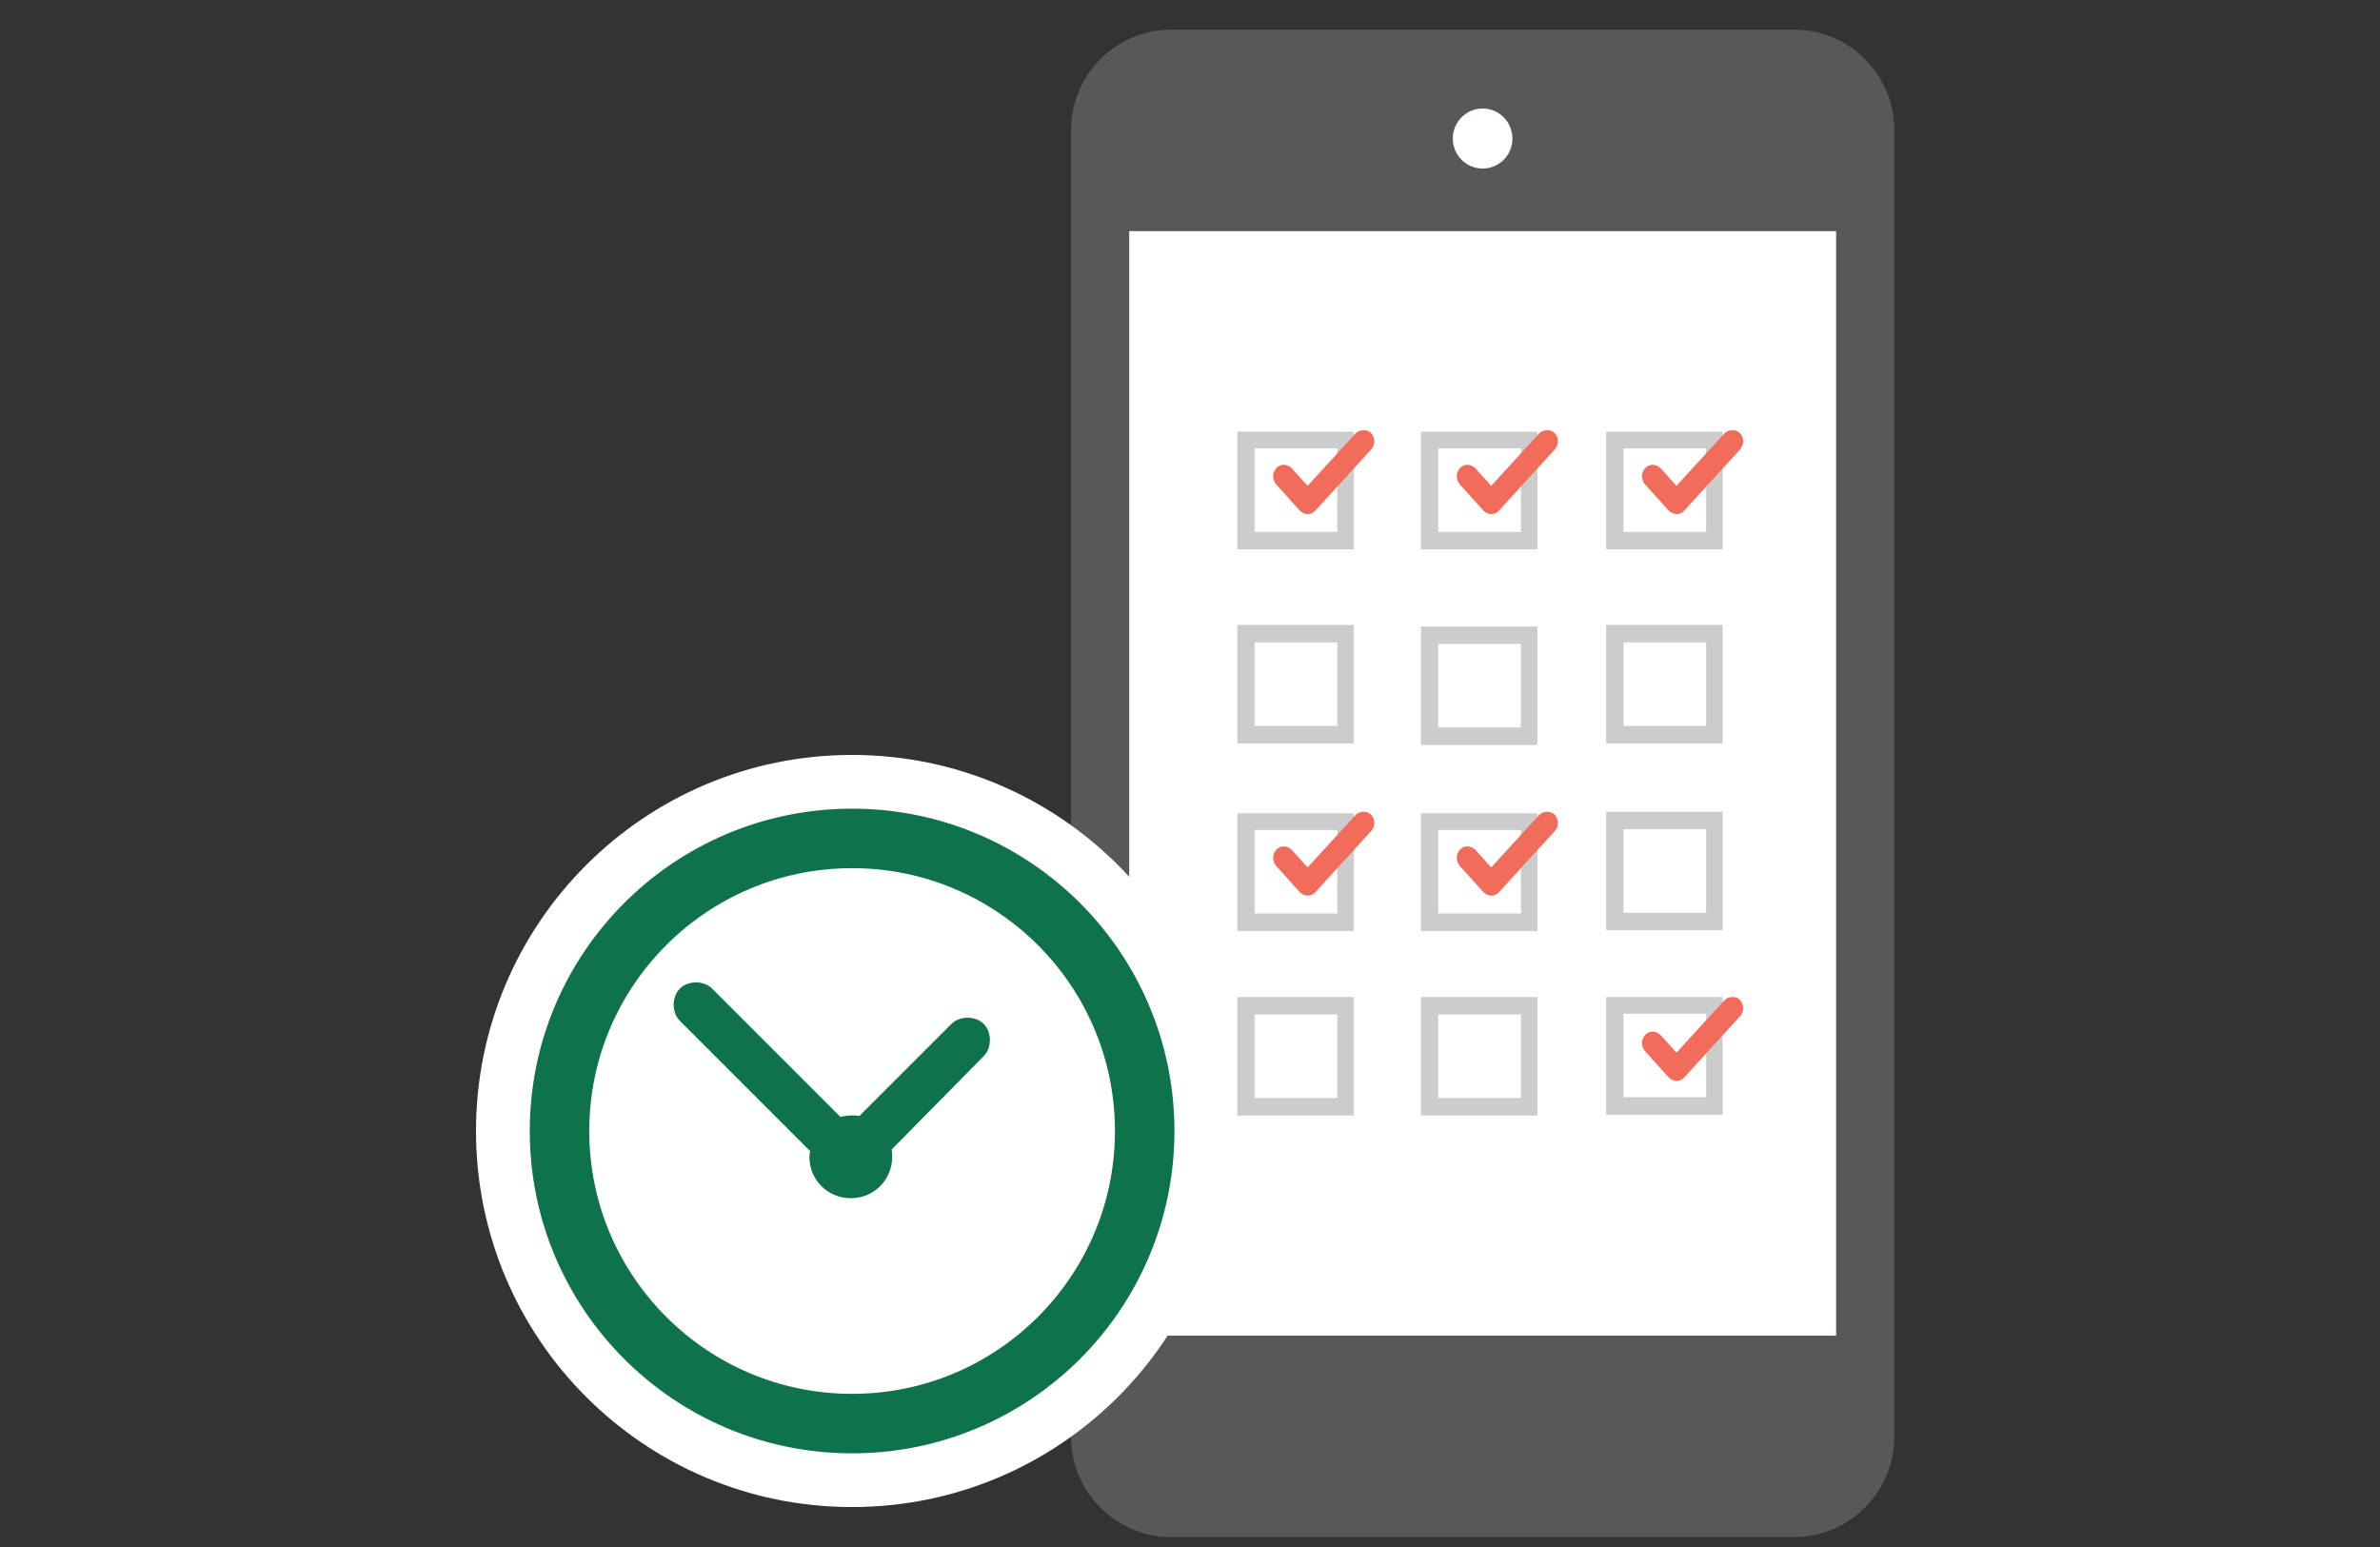<svg width="80" height="52" viewBox="0 0 80 52" fill="none" xmlns="http://www.w3.org/2000/svg">
<rect x="0" y="0" width="80" height="52" fill="#333333" stroke="none"/>
<path d="M36 48.289C36 50.147 37.51 51.667 39.355 51.667H60.32C62.165 51.667 63.674 50.147 63.674 48.289V4.375C63.674 2.517 62.165 0.997 60.32 0.997H39.355C37.51 0.997 36 2.517 36 4.375V48.289Z" fill="#595757"/>
<path d="M61.718 7.769H37.957V44.896H61.718V7.769Z" fill="white"/>
<path d="M49.836 5.666C50.39 5.666 50.838 5.214 50.838 4.657C50.838 4.099 50.39 3.647 49.836 3.647C49.283 3.647 48.834 4.099 48.834 4.657C48.834 5.214 49.283 5.666 49.836 5.666Z" fill="white"/>
<path d="M41.59 18.467C42.913 18.467 44.21 18.467 45.507 18.467C45.507 17.13 45.507 15.821 45.507 14.511C44.21 14.511 42.887 14.511 41.59 14.511C41.59 15.821 41.59 17.13 41.59 18.467ZM42.172 15.072C43.098 15.072 44.025 15.072 44.951 15.072C44.951 16.008 44.951 16.97 44.951 17.879C44.025 17.879 43.072 17.879 42.172 17.879C42.172 16.943 42.172 16.008 42.172 15.072Z" fill="#CCCCCC"/>
<path d="M41.59 31.293C42.913 31.293 44.21 31.293 45.507 31.293C45.507 29.957 45.507 28.647 45.507 27.337C44.21 27.337 42.887 27.337 41.59 27.337C41.59 28.647 41.59 29.957 41.59 31.293ZM42.172 27.898C43.098 27.898 44.025 27.898 44.951 27.898C44.951 28.834 44.951 29.796 44.951 30.705C44.025 30.705 43.072 30.705 42.172 30.705C42.172 29.77 42.172 28.834 42.172 27.898Z" fill="#CCCCCC"/>
<path d="M47.762 18.467C49.085 18.467 50.382 18.467 51.678 18.467C51.678 17.13 51.678 15.821 51.678 14.511C50.382 14.511 49.059 14.511 47.762 14.511C47.762 15.821 47.762 17.13 47.762 18.467ZM48.344 15.072C49.27 15.072 50.197 15.072 51.123 15.072C51.123 16.008 51.123 16.97 51.123 17.879C50.197 17.879 49.244 17.879 48.344 17.879C48.344 16.943 48.344 16.008 48.344 15.072Z" fill="#CCCCCC"/>
<path d="M47.762 31.293C49.085 31.293 50.382 31.293 51.678 31.293C51.678 29.957 51.678 28.647 51.678 27.337C50.382 27.337 49.059 27.337 47.762 27.337C47.762 28.647 47.762 29.957 47.762 31.293ZM48.344 27.898C49.27 27.898 50.197 27.898 51.123 27.898C51.123 28.834 51.123 29.796 51.123 30.705C50.197 30.705 49.244 30.705 48.344 30.705C48.344 29.77 48.344 28.834 48.344 27.898Z" fill="#CCCCCC"/>
<path d="M53.988 18.467C55.312 18.467 56.608 18.467 57.905 18.467C57.905 17.13 57.905 15.821 57.905 14.511C56.608 14.511 55.285 14.511 53.988 14.511C53.988 15.821 53.988 17.13 53.988 18.467ZM54.571 15.072C55.497 15.072 56.423 15.072 57.349 15.072C57.349 16.008 57.349 16.97 57.349 17.879C56.423 17.879 55.47 17.879 54.571 17.879C54.571 16.943 54.571 16.008 54.571 15.072Z" fill="#CCCCCC"/>
<path d="M53.988 37.469C55.312 37.469 56.608 37.469 57.905 37.469C57.905 36.132 57.905 34.822 57.905 33.513C56.608 33.513 55.285 33.513 53.988 33.513C53.988 34.822 53.988 36.132 53.988 37.469ZM54.571 34.074C55.497 34.074 56.423 34.074 57.349 34.074C57.349 35.01 57.349 35.972 57.349 36.881C56.423 36.881 55.47 36.881 54.571 36.881C54.571 35.945 54.571 35.01 54.571 34.074Z" fill="#CCCCCC"/>
<path d="M41.59 24.989H45.507V21.006H41.59V24.989ZM42.172 21.594H44.951V24.401H42.172V21.594Z" fill="#CCCCCC"/>
<path d="M41.59 37.496H45.507V33.513H41.59V37.496ZM42.172 34.101H44.951V36.908H42.172V34.101Z" fill="#CCCCCC"/>
<path d="M47.762 25.042H51.678V21.059H47.762V25.042ZM48.344 21.647H51.123V24.453H48.344V21.647Z" fill="#CCCCCC"/>
<path d="M47.762 37.496H51.678V33.513H47.762V37.496ZM48.344 34.101H51.123V36.908H48.344V34.101Z" fill="#CCCCCC"/>
<path d="M53.988 24.989H57.905V21.006H53.988V24.989ZM54.571 21.594H57.349V24.401H54.571V21.594Z" fill="#CCCCCC"/>
<path d="M53.988 31.268H57.905V27.285H53.988V31.268ZM54.571 27.873H57.349V30.68H54.571V27.873Z" fill="#CCCCCC"/>
<path fill-rule="evenodd" clip-rule="evenodd" d="M45.567 14.567L43.953 16.331L43.423 15.743C43.265 15.583 43.026 15.583 42.894 15.743C42.762 15.903 42.762 16.117 42.894 16.278L43.688 17.16C43.847 17.32 44.085 17.32 44.217 17.16L46.096 15.101C46.229 14.941 46.229 14.727 46.096 14.567C46.017 14.487 45.938 14.46 45.832 14.46C45.752 14.46 45.647 14.487 45.567 14.567Z" fill="#F16C5B"/>
<path fill-rule="evenodd" clip-rule="evenodd" d="M45.567 27.393L43.953 29.157L43.423 28.569C43.265 28.409 43.026 28.409 42.894 28.569C42.762 28.73 42.762 28.944 42.894 29.104L43.688 29.986C43.847 30.146 44.085 30.146 44.217 29.986L46.096 27.928C46.229 27.767 46.229 27.553 46.096 27.393C46.017 27.313 45.938 27.286 45.832 27.286C45.752 27.286 45.647 27.313 45.567 27.393Z" fill="#F16C5B"/>
<path fill-rule="evenodd" clip-rule="evenodd" d="M51.739 14.567L50.125 16.331L49.595 15.743C49.437 15.583 49.198 15.583 49.066 15.743C48.934 15.903 48.934 16.117 49.066 16.278L49.86 17.16C50.019 17.32 50.257 17.32 50.389 17.16L52.268 15.101C52.401 14.941 52.401 14.727 52.268 14.567C52.189 14.487 52.109 14.46 52.004 14.46C51.924 14.46 51.818 14.487 51.739 14.567Z" fill="#F16C5B"/>
<path fill-rule="evenodd" clip-rule="evenodd" d="M51.739 27.393L50.125 29.157L49.595 28.569C49.437 28.409 49.198 28.409 49.066 28.569C48.934 28.73 48.934 28.944 49.066 29.104L49.86 29.986C50.019 30.146 50.257 30.146 50.389 29.986L52.268 27.928C52.401 27.767 52.401 27.553 52.268 27.393C52.189 27.313 52.109 27.286 52.004 27.286C51.924 27.286 51.818 27.313 51.739 27.393Z" fill="#F16C5B"/>
<path fill-rule="evenodd" clip-rule="evenodd" d="M57.966 14.567L56.351 16.331L55.822 15.743C55.663 15.583 55.425 15.583 55.293 15.743C55.16 15.903 55.16 16.117 55.293 16.278L56.087 17.16C56.245 17.32 56.483 17.32 56.616 17.16L58.495 15.101C58.627 14.941 58.627 14.727 58.495 14.567C58.416 14.487 58.336 14.46 58.23 14.46C58.151 14.46 58.045 14.487 57.966 14.567Z" fill="#F16C5B"/>
<path fill-rule="evenodd" clip-rule="evenodd" d="M57.966 33.62L56.351 35.384L55.822 34.796C55.663 34.635 55.425 34.635 55.293 34.796C55.16 34.956 55.16 35.17 55.293 35.331L56.087 36.213C56.245 36.373 56.483 36.373 56.616 36.213L58.495 34.154C58.627 33.994 58.627 33.78 58.495 33.62C58.416 33.539 58.336 33.513 58.23 33.513C58.151 33.513 58.045 33.539 57.966 33.62Z" fill="#F16C5B"/>
<path d="M28.641 50.657C35.622 50.657 41.282 44.998 41.282 38.017C41.282 31.035 35.622 25.376 28.641 25.376C21.659 25.376 16 31.035 16 38.017C16 44.998 21.659 50.657 28.641 50.657Z" fill="white"/>
<circle cx="28.642" cy="38.017" r="9.835" stroke="#0E724B" stroke-width="2"/>
<path d="M32.888 35.324C33.071 35.142 33.071 34.777 32.888 34.594C32.706 34.412 32.34 34.412 32.158 34.594L28.963 37.789C28.826 37.743 28.735 37.743 28.598 37.743C28.461 37.743 28.278 37.789 28.187 37.835L23.76 33.407C23.577 33.225 23.212 33.225 23.029 33.407C22.847 33.59 22.847 33.955 23.029 34.138L27.502 38.611C27.502 38.702 27.457 38.793 27.457 38.884C27.457 39.523 27.959 40.026 28.598 40.026C29.237 40.026 29.739 39.523 29.739 38.884C29.739 38.793 29.739 38.656 29.693 38.565C29.693 38.565 29.739 38.565 29.739 38.519L32.888 35.324Z" fill="#0E724B" stroke="#0E724B" stroke-width="0.5"/>
</svg>
